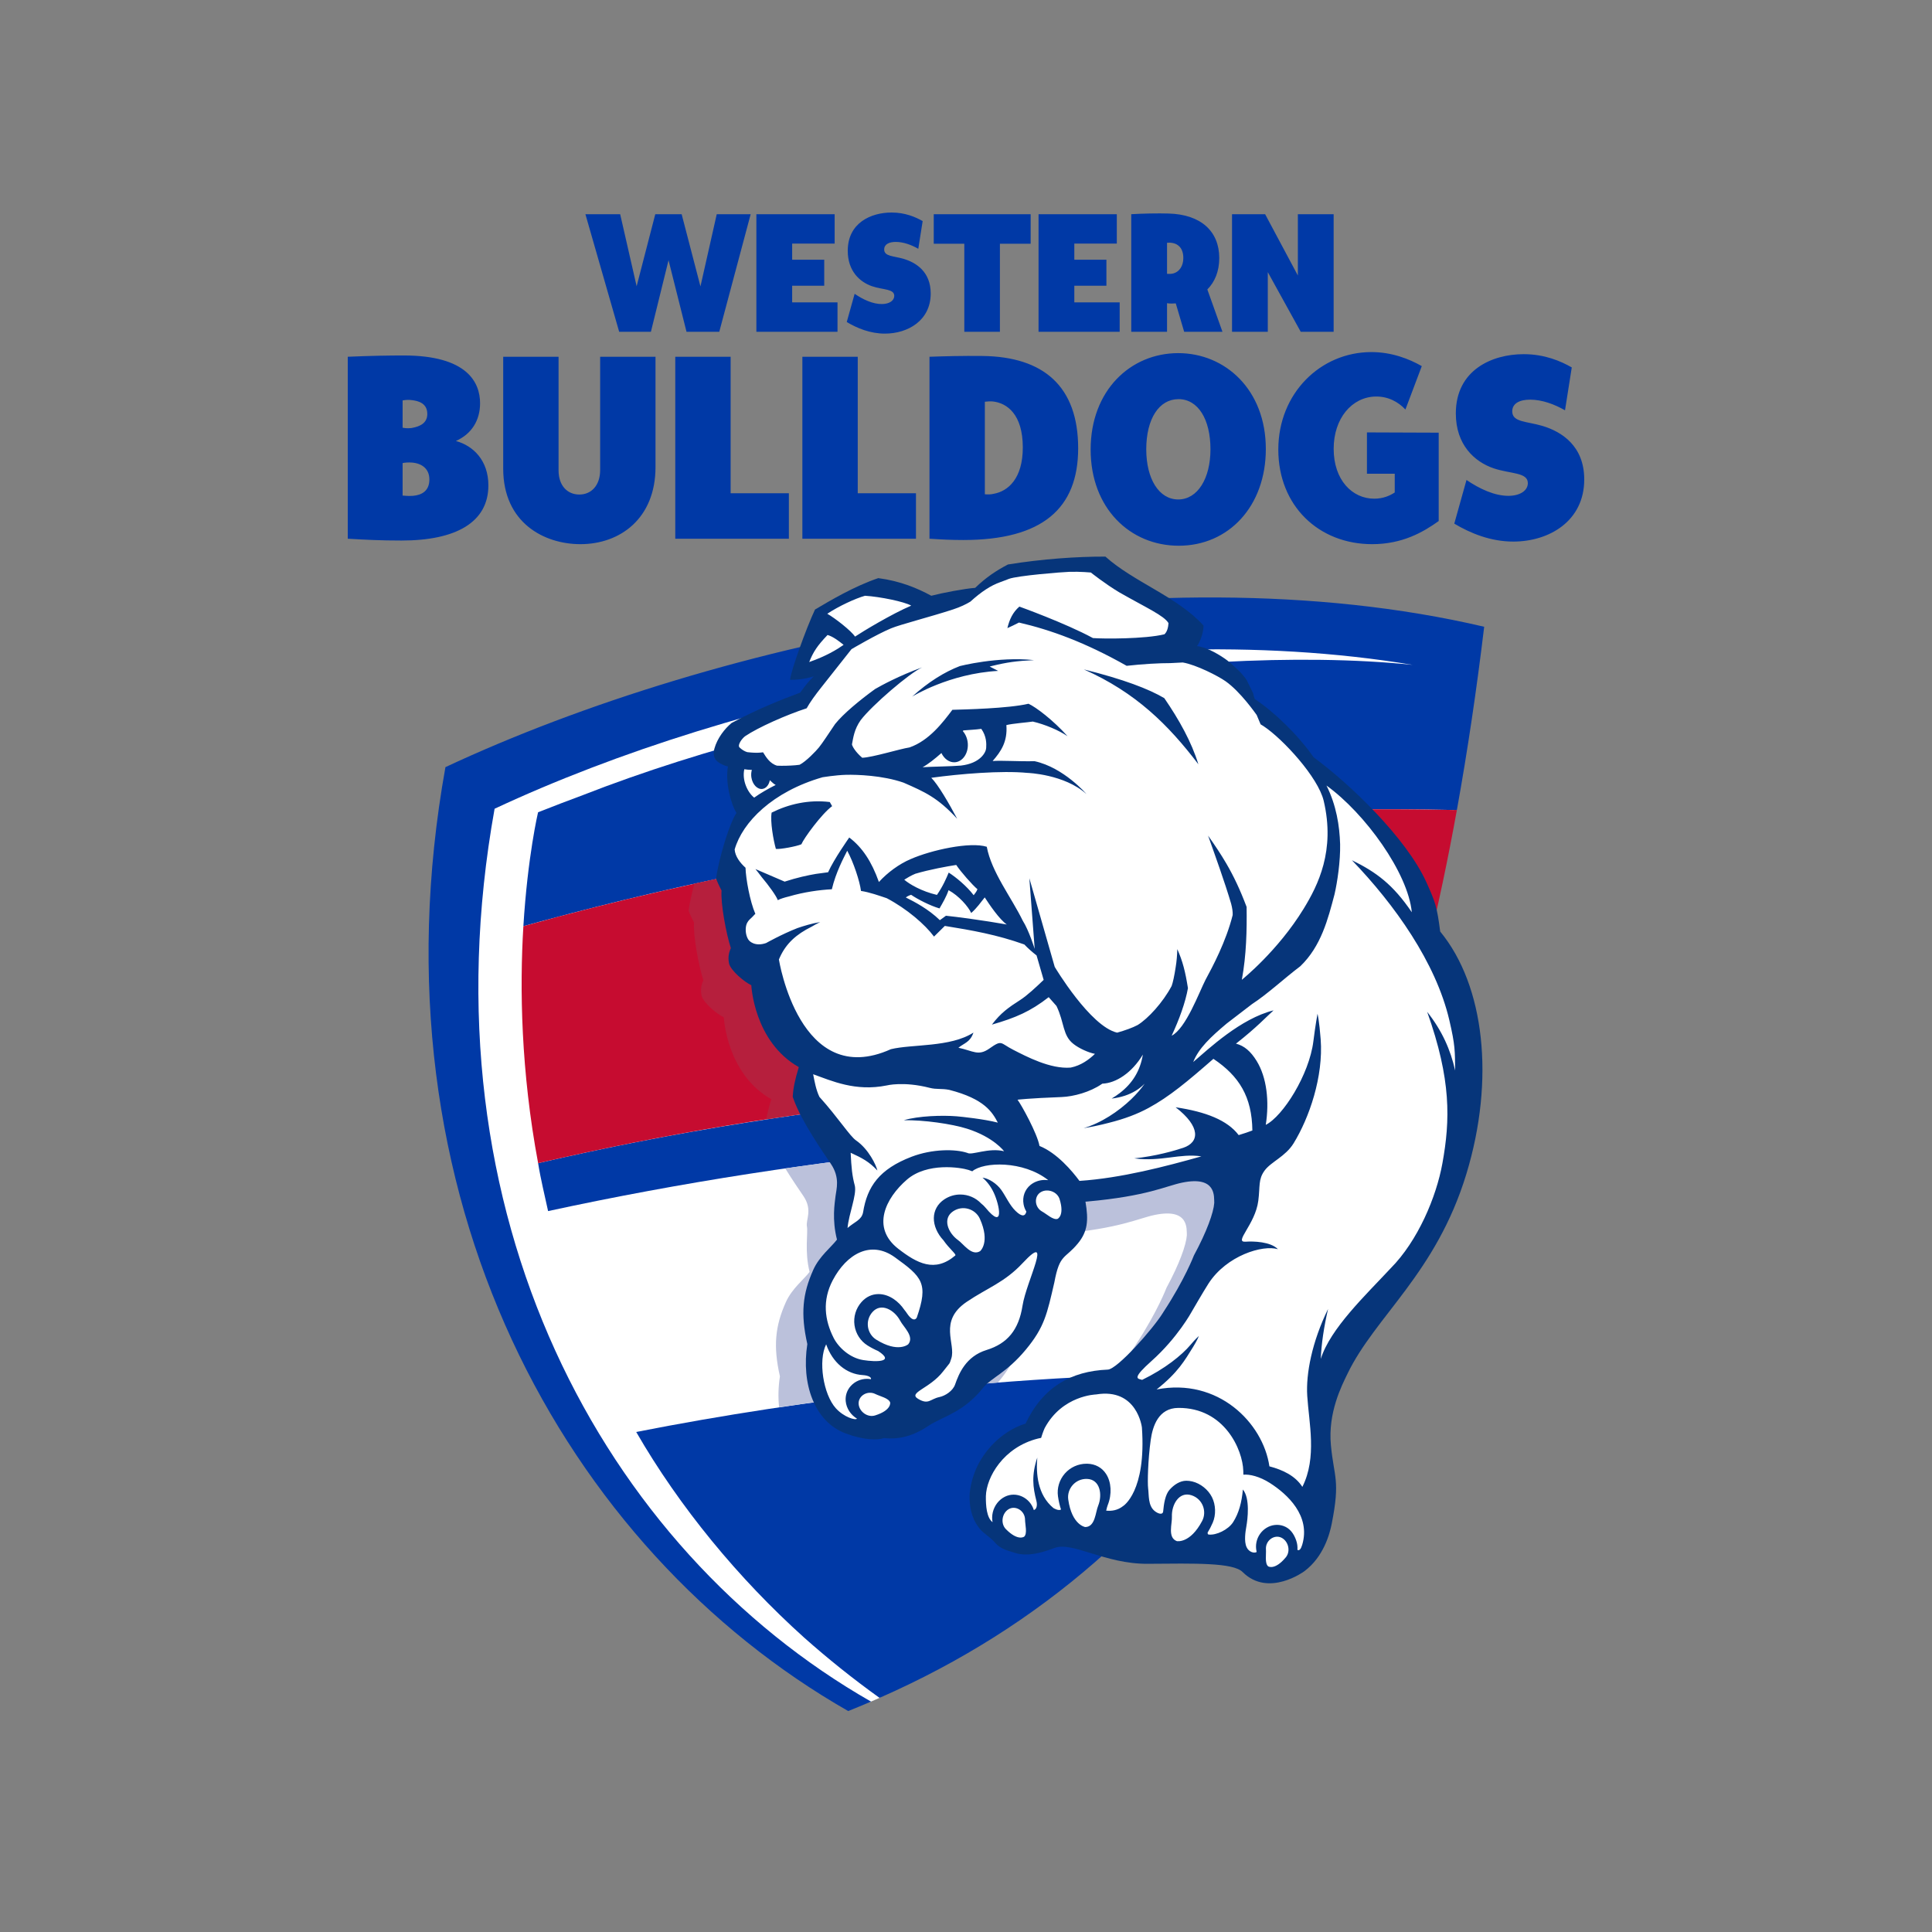 <svg width="200" height="200" viewBox="0 0 200 200" fill="none" xmlns="http://www.w3.org/2000/svg">
<rect x="0" y="0" width="200" height="200" fill="#808080" stroke="none"/>
<path fill-rule="evenodd" clip-rule="evenodd" d="M125.28 62.158C99.704 62.158 69.493 68.849 46.387 79.627C42.676 100.45 45.056 120.83 53.275 138.575C60.755 154.725 73.023 168.288 87.83 176.783L90.168 176.148L91.05 175.763L92.589 174.729L92.587 174.714C108.1 167.539 120.294 156.829 129.802 142.001L129.842 141.863H129.918C134.472 134.73 138.46 126.485 141.774 117.356L141.859 117.481L141.898 117.243L141.765 117.334C142.345 115.74 142.924 114.051 143.537 112.169L143.605 111.97C146.366 103.446 148.625 94.229 150.51 83.802C151.579 77.882 152.517 71.599 153.301 65.121C144.809 63.155 135.384 62.158 125.28 62.158Z" fill="white"/>
<path fill-rule="evenodd" clip-rule="evenodd" d="M86.698 31.302H82.005V29.581H85.324V26.886H82.005V25.217H86.403V22.174H78.3V34.344H86.698V31.302ZM83.061 36.932V55.768H94.821V51.059H88.793V36.932H83.061ZM69.904 36.932V55.768H81.663V51.059H75.635V36.932H69.904ZM91.323 31.475C90.366 31.493 89.341 31.006 88.472 30.415L87.655 33.336C88.733 33.979 90.088 34.536 91.602 34.536C93.984 34.536 96.347 33.18 96.347 30.38C96.347 28.137 94.835 27.182 93.549 26.799C92.488 26.486 91.531 26.555 91.531 25.825C91.531 25.286 92.037 25.043 92.731 25.043C93.531 25.043 94.366 25.356 95.061 25.755L95.514 22.887C94.783 22.47 93.705 22 92.296 22C90.176 22 87.759 23.061 87.759 25.964C87.759 28.069 89.011 29.198 90.281 29.633C91.409 30.015 92.574 29.894 92.574 30.624C92.574 31.111 92.087 31.459 91.323 31.475ZM65.861 148.238C70.338 155.997 76.426 163.395 83.267 169.544C85.67 171.677 88.253 173.757 91.05 175.763C107.932 168.342 120.595 156.946 130.081 142.142C117.804 142.069 105.485 142.729 93.326 144.056C84.047 145.069 74.862 146.47 65.861 148.238ZM99.825 34.344H103.511V25.234H106.692V22.174H96.661V25.234H99.825V34.344ZM67.382 34.344L69.207 26.937L71.067 34.344H74.459L77.709 22.174H74.197L72.511 29.65L70.564 22.174H67.834L65.904 29.633L64.2 22.174H60.601L64.096 34.344H67.382ZM55.706 120.412C55.971 122.077 56.391 123.754 56.738 125.371C84.028 119.469 113.405 116.527 142.056 117.439C142.673 115.745 143.261 114.016 143.832 112.265C114.38 111.081 83.661 113.907 55.706 120.412ZM60.082 56.332C64.199 56.332 67.858 53.669 67.858 48.341V36.932H62.127V48.664C62.127 50.252 61.212 51.194 59.976 51.194C58.737 51.194 57.822 50.279 57.822 48.691V36.932H52.091V48.503C52.091 54.153 56.369 56.332 60.082 56.332ZM131.242 28.172L134.65 34.344H138.058V22.174H134.354V28.52L130.965 22.174H127.539V34.344H131.242V28.172ZM125.307 46.512C125.307 49.553 123.962 51.704 121.971 51.704C119.98 51.704 118.66 49.579 118.66 46.512C118.66 43.363 119.98 41.319 121.999 41.319C124.015 41.319 125.307 43.39 125.307 46.512ZM112.903 46.538C112.903 52.62 116.992 56.494 122.025 56.494C127.191 56.494 131.038 52.404 131.038 46.485C131.038 40.323 126.815 36.556 121.971 36.556C117.019 36.556 112.903 40.43 112.903 46.538ZM42.754 51.328C42.324 51.355 41.92 51.328 41.678 51.301V47.937C41.92 47.884 42.269 47.857 42.646 47.884C43.669 47.964 44.449 48.529 44.449 49.633C44.449 50.817 43.669 51.247 42.754 51.328ZM41.678 41.453C41.947 41.398 42.324 41.372 42.673 41.426C43.319 41.506 44.234 41.749 44.234 42.852C44.234 43.766 43.534 44.144 42.62 44.306C42.378 44.332 42.082 44.358 41.678 44.278V41.453ZM50.557 50.252C50.557 47.642 48.97 46.135 47.194 45.651C48.835 44.924 49.697 43.498 49.697 41.749C49.697 39.596 48.378 36.798 41.786 36.798C40.306 36.798 38.476 36.825 36 36.932V55.768C37.857 55.876 39.364 55.956 41.57 55.956C47.194 55.956 50.557 54.072 50.557 50.252ZM101.952 41.587C102.22 41.56 102.488 41.533 102.786 41.56C104.239 41.722 105.88 42.879 105.88 46.323C105.88 49.553 104.346 50.843 102.893 51.113C102.569 51.194 102.247 51.194 101.952 51.166V41.587ZM96.22 36.932V55.768C97.458 55.849 98.479 55.902 99.718 55.902C107.898 55.902 111.611 52.646 111.611 46.404C111.611 40 108.032 36.932 101.736 36.851C99.61 36.825 97.753 36.878 96.22 36.932ZM132.33 46.538C132.33 52.351 136.501 56.332 142.044 56.332C145.165 56.332 147.318 55.095 148.933 53.938V44.79L141.505 44.762V49.041H144.384V50.979C143.9 51.301 143.201 51.624 142.258 51.624C139.998 51.624 138.061 49.713 138.061 46.457C138.061 43.309 139.946 41.103 142.394 41.049C143.712 41.023 144.762 41.615 145.488 42.394L147.183 37.901C145.864 37.147 144.062 36.447 141.963 36.447C136.715 36.447 132.33 40.699 132.33 46.538ZM46.111 79.414C38.109 123.938 58.568 160.429 87.806 177.127C88.603 176.809 89.388 176.481 90.168 176.148C62.515 160.354 43.632 125.834 51.2 83.722C76.127 72.061 114.385 63.524 146.233 68.826C122.547 66.391 85.168 72.581 60.336 82.311C58.844 82.863 57.29 83.457 55.7 84.088C55.7 84.088 54.625 88.607 54.18 95.879C54.762 95.717 55.343 95.558 55.924 95.398V95.399C86.233 87.151 118.178 83.131 150.815 83.857C151.917 77.754 152.856 71.428 153.642 64.882C118.766 56.703 74.264 66.244 46.111 79.414ZM115.908 31.302H111.213V29.581H114.535V26.886H111.213V25.217H115.612V22.174H107.51V34.344H115.908V31.302ZM120.811 25.13C120.984 25.112 121.21 25.112 121.437 25.165C121.923 25.269 122.497 25.652 122.497 26.712C122.497 27.547 122.078 28.12 121.505 28.294C121.263 28.363 121.036 28.363 120.811 28.346V25.13ZM120.811 31.389C121.158 31.441 121.471 31.424 121.715 31.406L122.584 34.344H126.548L124.983 29.963C125.748 29.198 126.217 28.102 126.217 26.712C126.217 23.947 124.322 22.192 120.967 22.105C119.941 22.07 118.203 22.105 117.107 22.174V34.344H120.811V31.389ZM159.668 44.089C158.027 43.605 156.547 43.713 156.547 42.583C156.547 41.749 157.327 41.372 158.403 41.372C159.641 41.372 160.933 41.856 162.009 42.475L162.709 38.036C161.579 37.389 159.91 36.663 157.731 36.663C154.448 36.663 150.707 38.305 150.707 42.798C150.707 46.054 152.645 47.803 154.609 48.476C156.359 49.068 158.161 48.879 158.161 50.01C158.161 50.763 157.409 51.301 156.224 51.328C154.744 51.355 153.157 50.602 151.811 49.687L150.547 54.207C152.216 55.203 154.314 56.064 156.655 56.064C160.341 56.064 164 53.965 164 49.633C164 46.162 161.66 44.682 159.668 44.089Z" fill="#0039A6"/>
<path fill-rule="evenodd" clip-rule="evenodd" d="M83.495 89.154C83.495 89.154 83.493 89.154 83.491 89.155C73.575 90.96 63.795 93.205 54.18 95.878C53.787 102.313 53.927 110.884 55.706 120.412C68.711 117.39 81.999 115.194 95.494 113.793C95.494 113.793 95.496 113.793 95.498 113.792C111.451 112.139 127.642 111.614 143.836 112.266C146.698 103.461 148.987 93.971 150.815 83.857C127.925 83.348 105.377 85.176 83.495 89.154Z" fill="#C60C30"/>
<path fill-rule="evenodd" clip-rule="evenodd" d="M117.616 139.141C117.591 139.179 117.566 139.22 117.541 139.262C117.072 140.016 116.067 141.275 115.015 142.433C120.024 142.229 125.051 142.135 130.094 142.163C134.838 134.759 138.786 126.5 142.066 117.462C121.521 116.807 101.229 118.063 81.294 120.951C81.306 120.971 81.297 120.968 81.31 120.988C82.037 122.165 82.732 123.168 83.184 123.838C84.144 125.272 83.4 126.269 83.532 126.967C83.661 127.613 83.274 129.568 83.809 131.666C83.231 132.436 81.983 133.386 81.352 134.798C80.243 137.28 80.029 139.345 80.737 142.48C80.569 143.572 80.541 144.654 80.653 145.679C88.143 144.562 95.697 143.711 103.301 143.124C103.313 143.108 103.326 143.095 103.34 143.079C105.296 140.728 105.555 139.344 106.309 136.096C106.865 133.104 107.4 133.709 108.757 132.05C109.747 130.838 109.867 129.699 109.532 127.738C109.588 127.732 109.643 127.731 109.699 127.726C115.988 127.161 117.828 126.119 119.544 125.768C123.149 125.027 122.822 127.285 122.863 127.869C122.794 128.871 122.089 130.848 120.755 133.311C120.755 133.311 119.828 135.767 117.616 139.141Z" fill="#BBC1DB"/>
<path fill-rule="evenodd" clip-rule="evenodd" d="M146.477 101.734C146.144 99.111 145.715 96.663 144.843 94.713C143.217 91.077 139.22 86.821 135.809 83.86C114.028 84.345 92.624 86.938 71.886 91.481C71.615 92.469 71.395 93.461 71.278 94.256C71.381 94.551 71.597 95.031 71.85 95.508C71.74 96.835 72.332 100.001 72.812 101.472C72.54 102.064 72.516 102.578 72.643 103.13C72.884 103.85 74.166 104.946 74.931 105.313C74.931 105.313 75.185 111.139 79.844 113.79C79.588 114.633 79.426 115.285 79.329 115.866C100.446 112.612 122.142 111.392 143.84 112.265C144.898 109.004 145.879 105.649 146.789 102.203C146.689 102.05 146.585 101.894 146.477 101.734Z" fill="#B61F3D"/>
<path fill-rule="evenodd" clip-rule="evenodd" d="M96.406 61.672C94.971 60.896 93.219 60.15 90.92 59.847C88.444 60.686 85.972 62.147 84.369 63.099C83.468 65.009 81.837 69.53 81.791 70.376C82.311 70.377 83.184 70.343 84.239 70.016C83.778 70.455 83.353 70.97 82.835 71.702C80.967 72.394 78.361 73.419 75.733 74.843C75.023 75.429 74.253 76.419 73.958 77.485C73.812 77.99 73.876 78.524 74.27 78.831C74.521 79.041 74.916 79.234 75.288 79.328C75.309 79.333 75.335 79.341 75.356 79.347C75.074 80.93 75.615 83.122 76.237 84.152C76.033 84.457 75.809 84.948 75.579 85.539C74.972 87.1 74.351 89.389 74.124 90.934C74.228 91.23 74.442 91.711 74.696 92.187C74.586 93.513 75.177 96.68 75.658 98.151C75.385 98.742 75.36 99.256 75.488 99.808C75.729 100.529 77.012 101.624 77.776 101.991C77.776 101.991 78.031 107.817 82.691 110.468C82.277 111.821 82.11 112.683 82.063 113.548C82.086 113.621 82.117 113.702 82.146 113.777C82.563 114.949 83.331 116.327 84.106 117.58C84.834 118.755 85.568 119.823 86.02 120.494C86.981 121.928 86.578 123.102 86.496 123.809C86.412 124.543 86.109 126.224 86.644 128.323C86.067 129.091 84.819 130.043 84.189 131.453C83.079 133.936 82.867 136.002 83.574 139.136C82.94 143.223 84.282 147.187 87.57 148.398C89.371 149.062 90.798 149.121 91.519 148.866C93.445 149.099 95.05 148.332 96.116 147.595C97.718 146.572 99.703 146.237 101.788 143.647C102.6 142.639 104.22 142.091 106.175 139.735C108.134 137.384 108.393 136.001 109.146 132.752C109.701 129.759 110.236 130.366 111.594 128.706C112.584 127.494 112.703 126.355 112.367 124.395C112.424 124.389 112.479 124.388 112.537 124.383C118.825 123.819 120.665 122.776 122.38 122.425C125.986 121.684 125.659 123.942 125.699 124.525C125.629 125.528 124.924 127.504 123.591 129.967C123.591 129.967 122.664 132.424 120.452 135.796C120.426 135.836 120.403 135.877 120.377 135.918C119.337 137.591 115.664 141.74 114.68 141.781C110.861 141.938 107.971 143.586 106.162 147.374C103.833 148.064 100.873 150.546 100.4 154.442C100.397 154.471 100.103 156.662 101.411 158.24C101.784 158.728 102.565 159.156 103.025 159.713C103.622 160.436 104.61 160.58 105.204 160.795C106.346 161.099 107.609 160.831 109.118 160.261C110.982 159.503 114.336 161.919 118.825 161.884C123.719 161.844 127.648 161.753 128.632 162.733C131.31 165.405 135.02 162.658 135.02 162.658C137.037 161.15 137.652 158.773 137.859 157.742C138.763 153.185 138.091 152.966 137.774 149.6C137.454 146.232 138.9 143.437 139.479 142.234C142.358 136.244 148.654 131.84 151.795 121.539C154.774 111.766 153.693 102.025 149.088 96.431C148.755 93.807 148.559 93.341 147.687 91.391C145.606 86.734 139.631 81.058 135.982 78.39C134.333 76.014 131.792 73.608 129.889 72.366C129.82 72.158 129.756 71.959 129.724 71.767L129.063 70.42C128.631 69.75 128.008 69.173 127.064 68.38C126.398 67.874 124.989 67 123.918 66.885C124.304 66.335 124.593 65.38 124.586 64.754C121.874 61.764 117.365 60.252 114.433 57.621C111.564 57.608 107.88 57.859 104.343 58.435C103.122 59.072 102.068 59.775 100.951 60.854C99.834 60.939 97.636 61.356 96.406 61.672Z" fill="#06357A"/>
<path fill-rule="evenodd" clip-rule="evenodd" d="M130.085 73.998L130.091 74.013C130.101 74.026 130.1 74.023 130.085 73.998Z" fill="white"/>
<path fill-rule="evenodd" clip-rule="evenodd" d="M97.924 94.797C98.895 94.891 101.891 95.289 104.221 95.703C103.452 95.169 102.42 93.637 101.939 92.899C101.491 93.453 101.142 93.981 100.539 94.513C100.237 93.85 99.258 92.723 98.194 92.151C97.981 92.795 97.586 93.472 97.257 94.04C96.295 93.762 94.996 93.096 94.321 92.631C94.099 92.688 93.852 92.832 93.772 92.907C94.664 93.352 96.098 94.093 97.293 95.256L97.924 94.797ZM98.21 90.33C98.941 90.794 100.068 91.716 100.794 92.672C100.903 92.51 101.091 92.325 101.184 92.051C100.671 91.626 99.452 90.243 98.989 89.539C98.047 89.685 96.234 90.012 94.756 90.45C94.35 90.61 93.834 90.921 93.608 91.067C94.143 91.529 95.397 92.269 96.991 92.641C97.615 91.744 97.981 90.88 98.21 90.33ZM132.684 159.197C131.917 158.794 130.974 159.483 131.051 160.403C131.087 160.926 130.913 161.844 131.279 162.146C131.279 162.146 131.955 162.599 133.103 161.218C133.63 160.587 133.374 159.562 132.684 159.197ZM131.46 153.52C130.384 152.835 129.36 152.6 128.713 152.659C128.712 152.528 128.709 152.395 128.705 152.261C128.647 150.096 126.763 145.706 121.97 145.747C119.919 145.764 119.321 147.638 119.121 149.071C118.835 151.12 118.778 153.485 118.855 154.082C118.948 154.775 118.831 155.843 119.517 156.409C119.844 156.68 120.356 156.874 120.409 156.468C120.481 155.69 120.62 154.725 121.074 154.216C121.529 153.703 122.147 153.286 122.811 153.286C123.011 153.286 123.216 153.311 123.422 153.36C124.282 153.567 125.07 154.204 125.464 154.99C125.86 155.779 125.889 156.821 125.547 157.616C125.377 158.012 125.196 158.355 125.01 158.655C125.013 158.766 125.039 158.836 125.096 158.851C125.889 158.965 127.155 158.354 127.655 157.568C128.25 156.634 128.548 155.505 128.662 154.193C129.429 155.105 129.151 157.29 129.022 158.02C128.929 158.548 128.764 159.558 129.049 160.166C129.285 160.674 129.83 160.819 130.086 160.664C130.083 160.641 130.08 160.617 130.077 160.598C129.936 159.98 130.066 159.316 130.438 158.789C130.801 158.274 131.352 157.938 131.952 157.867C132.265 157.83 132.575 157.864 132.875 157.972C133.534 158.208 133.936 158.762 134.178 159.455C134.293 159.78 134.334 160.115 134.309 160.441C134.512 160.561 134.678 160.341 134.805 159.914C135.7 156.908 133.274 154.679 131.46 153.52ZM123.347 154.79C122.04 154.361 121.272 155.785 121.315 156.994C121.358 157.713 120.836 159.17 121.825 159.537C121.825 159.537 123.193 159.821 124.445 157.451C124.96 156.478 124.512 155.17 123.347 154.79ZM150.636 110.817C150.614 108.832 150.652 108.237 150.03 105.589C148.637 99.643 144.376 93.645 139.948 89.049C142.469 90.281 144.208 91.571 146.149 94.435C145.761 90.355 141.302 84.191 137.318 81.319C138.347 83.378 138.67 85.501 138.729 87.387C138.764 89.135 138.446 91.291 138.152 92.57C137.479 95.119 136.772 97.95 134.606 100.026C132.968 101.259 131.193 102.92 129.61 103.943L126.986 105.956C125.326 107.351 124.092 108.51 123.521 109.94C125.144 108.556 128.421 105.449 131.838 104.592C131.111 105.243 130.113 106.34 127.948 108.038C128.803 108.257 129.467 108.826 130.085 109.825C131.145 111.544 131.41 114.031 131.032 116.444C132.817 115.545 135.53 111.247 135.96 107.794C136.175 106.066 136.389 104.945 136.389 104.945C136.389 104.945 136.57 105.652 136.716 107.584C137.007 111.448 135.539 115.71 133.911 118.358C133.072 119.723 131.564 120.276 130.908 121.179C130.238 122.103 130.455 122.769 130.259 124.302C129.943 126.765 127.685 128.628 128.938 128.54C129.778 128.48 131.535 128.534 132.289 129.317C130.732 128.839 126.974 129.964 125.097 132.883C124.567 133.708 123.359 135.798 123.359 135.798C123.359 135.798 121.919 138.47 119.191 140.903C117.317 142.575 117.682 142.695 118.059 142.796C118.122 142.812 118.178 142.826 118.233 142.844C120.584 141.705 122.338 140.293 123.251 139.208C123.78 138.579 124.11 138.3 124.11 138.3C124.11 138.3 123.946 138.735 123.507 139.44C122.652 140.808 121.972 142.06 119.732 143.837C126.087 142.594 130.748 147.278 131.408 151.795C132.783 152.155 134.089 152.771 134.819 153.921C136.354 150.889 135.498 147.283 135.325 144.495C135.18 142.207 135.817 138.908 137.481 135.503C137.055 137.341 136.787 139.134 136.727 140.676C137.709 137.533 141.359 134.086 143.953 131.301C146.771 128.465 148.688 123.927 149.32 120.413C150.122 115.964 150.25 111.782 147.739 104.744C149.286 106.699 150.165 108.694 150.636 110.817ZM105.853 135.154C106.248 132.625 109.092 127.303 105.855 130.764C103.989 132.76 102.222 133.315 100.082 134.761C97.087 136.783 98.987 139.112 98.475 140.638C98.254 141.295 98.416 140.952 97.626 141.974C96.247 143.756 93.97 144.154 95.033 144.803C96.124 145.462 96.29 144.822 97.243 144.624C97.856 144.496 98.636 143.99 98.869 143.327C99.263 142.207 99.976 140.415 102.125 139.752C104.278 139.089 105.461 137.682 105.853 135.154ZM104.384 156.248C103.724 156.67 103.555 157.714 104.132 158.298C105.393 159.577 106.027 159.07 106.027 159.07C106.367 158.738 106.119 157.84 106.112 157.316C106.108 156.392 105.112 155.784 104.384 156.248ZM112.521 153.097C111.3 153.061 110.431 154.139 110.584 155.228C110.958 157.881 112.344 158.079 112.344 158.079C113.394 158.07 113.4 156.523 113.686 155.862C114.136 154.739 113.897 153.139 112.521 153.097ZM113.463 144.353C113.463 144.353 109.968 144.432 108.145 147.837C108.145 147.837 107.964 148.225 107.777 148.85C107.669 148.871 107.561 148.891 107.46 148.916C103.85 149.82 102.108 152.945 102.058 154.876C102.043 155.879 102.139 157.104 102.741 157.568C102.744 157.567 102.745 157.565 102.747 157.563C102.686 157.237 102.692 156.895 102.773 156.554C102.942 155.838 103.418 155.232 104.048 154.929C104.326 154.795 104.624 154.726 104.93 154.726C105.536 154.726 106.124 154.999 106.545 155.471C106.765 155.719 106.926 156.008 107.021 156.319C107.288 156.248 107.416 155.872 107.286 155.367C106.922 153.95 106.768 152.725 107.379 150.891C107.245 152.526 107.386 154.74 109.052 156.114C109.052 156.114 109.594 156.443 109.835 156.26C109.703 155.869 109.595 155.418 109.521 154.895C109.403 154.054 109.661 153.198 110.227 152.546C110.795 151.895 111.614 151.523 112.479 151.523C112.509 151.523 112.541 151.523 112.572 151.524C113.387 151.549 114.072 151.922 114.497 152.576C115.052 153.421 115.12 154.686 114.675 155.799C114.62 155.927 114.568 156.146 114.517 156.358C114.514 156.365 114.512 156.374 114.509 156.38C115.064 156.44 115.692 156.359 116.268 155.903C116.268 155.903 118.679 154.42 118.21 147.769C118.21 147.769 117.725 143.644 113.463 144.353ZM106.681 122.66C107.09 122.329 107.618 122.147 108.168 122.147C108.286 122.147 108.4 122.155 108.512 122.169C105.925 120.123 101.807 120.257 100.648 121.253C100.523 121.201 100.396 121.153 100.266 121.113C99.45 120.853 95.985 120.3 93.881 122.118C91.666 124.035 90.162 127.087 92.998 129.281C94.925 130.772 96.769 131.776 98.89 129.969C99.033 129.847 98.258 129.261 97.666 128.396C97.03 127.72 96.656 126.872 96.67 126.083C96.684 125.303 97.065 124.622 97.741 124.167C98.24 123.832 98.814 123.656 99.406 123.656C100.238 123.656 101.014 124 101.564 124.578C101.731 124.706 101.889 124.859 102.04 125.042C104.008 127.428 103.473 124.742 102.873 123.464C102.565 122.81 102.165 122.297 101.707 121.907C102.369 121.99 103.195 122.537 103.653 123.182C104.134 123.86 104.501 124.74 105.129 125.354C105.832 126.044 106.149 125.867 106.247 125.424C106.109 125.192 106.007 124.936 105.959 124.663C105.819 123.889 106.089 123.14 106.681 122.66ZM98.663 125.395C97.52 126.162 98.168 127.643 99.15 128.354C99.742 128.762 100.571 130.068 101.465 129.517C101.465 129.517 102.533 128.612 101.437 126.167C100.986 125.162 99.677 124.712 98.663 125.395ZM107.888 125.422C108.349 125.676 109.022 126.32 109.476 126.177C109.476 126.177 110.223 125.858 109.691 124.142C109.449 123.357 108.449 123.013 107.767 123.396C107.011 123.819 107.077 124.983 107.888 125.422ZM89.756 142.736C89.892 142.736 90.026 142.751 90.159 142.775C90.234 142.608 89.943 142.385 89.304 142.348C87.646 142.251 86.19 141.072 85.523 139.163C84.681 140.848 85.223 144.335 86.522 145.778C87.352 146.702 88.564 147.057 88.716 146.86C88.079 146.474 87.618 145.806 87.547 145.048C87.493 144.467 87.681 143.906 88.079 143.469C88.504 143.003 89.116 142.736 89.756 142.736ZM128.227 117.505C128.773 117.34 129.254 117.179 129.645 117.028C129.602 113.542 128.281 111.396 125.612 109.61C122.918 111.96 121.055 113.525 118.89 114.7C117.755 115.314 116.459 115.817 114.769 116.24C113.845 116.479 112.999 116.66 112.177 116.785C113.965 116.266 115.78 115.065 117.127 113.767C117.671 113.239 118.141 112.696 118.495 112.178C117.944 112.745 117.252 113.158 116.457 113.424C116.026 113.565 115.564 113.669 115.076 113.723C115.377 113.544 115.66 113.354 115.923 113.15C117.212 112.158 118.028 110.879 118.309 109.17C117.172 111.07 115.502 112.135 114.12 112.178C114.097 112.191 114.077 112.204 114.055 112.218C112.858 113.049 111.142 113.518 109.9 113.565C106.455 113.696 105.334 113.842 105.334 113.842C105.731 114.361 107.38 117.344 107.609 118.628C109.415 119.354 110.993 121.227 111.745 122.246C116.08 121.957 120.669 120.747 124.367 119.707C122.131 119.368 120.207 120.287 117.417 119.913C119.633 119.692 121.599 119.117 122.494 118.818C124.181 118.244 124.308 116.638 121.701 114.625C124.837 115.086 127.071 115.973 128.227 117.505ZM79.879 84.122C81.617 83.254 83.688 82.756 85.9 83.026L86.141 83.453C85.064 84.241 83.213 86.775 82.958 87.4C82.442 87.624 80.732 87.94 80.318 87.879C80.059 86.963 79.717 85.034 79.879 84.122ZM112.202 69.298C116.295 70.313 118.923 71.323 120.528 72.272C122.07 74.517 123.35 76.817 124.055 79.117C120.956 75.04 117.564 71.673 112.202 69.298ZM102.671 68.943C102.599 68.961 102.523 68.982 102.451 69.001L103.33 69.45C98.251 69.729 94.428 72.112 94.428 72.112C96.114 70.586 97.776 69.564 99.366 68.95C99.366 68.95 103.261 67.942 107.042 68.334C105.2 68.426 104.269 68.555 102.671 68.943ZM84.909 95.453C84.909 95.453 84.535 95.625 84.01 95.936C82.415 96.728 81.392 97.668 80.747 99.064C80.708 99.149 80.668 99.235 80.632 99.323C80.632 99.323 82.766 112.878 92.224 108.612C94.428 108.075 98.376 108.434 100.771 106.894C100.428 107.894 99.85 107.957 99.214 108.461C100.758 108.786 101.264 109.36 102.423 108.542C103.768 107.597 103.512 107.972 104.886 108.673C106.26 109.374 108.733 110.687 110.835 110.517C111.906 110.302 112.731 109.689 113.348 109.095C112.639 108.961 111.67 108.499 111.146 108.086C109.975 107.191 110.212 105.89 109.366 104.138L108.561 103.226C106.676 104.7 105.122 105.367 102.68 106.069C103.606 104.847 104.42 104.281 105.619 103.513C106.302 103.075 107.238 102.21 108.039 101.436L107.305 98.906C106.853 98.555 106.416 98.17 106.04 97.773C103.208 96.758 100.609 96.304 97.808 95.851L96.689 96.955C95.755 95.695 93.873 94.076 91.797 92.982C91.004 92.718 90.023 92.364 89.13 92.23C89.002 91.228 88.366 89.281 87.705 88.066C87.35 88.775 86.525 90.301 86.113 92.056C84.808 92.122 83.194 92.353 81.683 92.797C81.183 92.918 80.768 93.049 80.517 93.184C80.38 92.772 79.585 91.664 78.841 90.785C78.622 90.492 78.406 90.21 78.205 89.966L81.226 91.266C82.512 90.846 83.654 90.602 84.468 90.465C84.89 90.402 85.317 90.344 85.726 90.296C86.33 88.935 87.914 86.698 87.914 86.698C89.261 87.72 90.228 89.178 90.984 91.305C91.855 90.343 93.091 89.428 94.282 88.929C96.411 87.997 100.416 87.113 102.151 87.657C102.631 90.266 104.709 92.913 105.871 95.301C106.521 96.328 107.111 98.234 107.111 98.234L106.558 90.918L109.184 100.091C109.184 100.091 112.85 106.254 115.646 106.9C116.477 106.665 117.246 106.389 117.764 106.113C118.844 105.449 120.381 103.781 121.288 102.066C121.409 101.756 121.578 100.976 121.704 100.127C121.801 99.582 121.869 98.745 121.873 98.254C122.424 99.475 122.704 100.582 122.976 102.293C122.719 103.761 122.07 105.547 121.288 107.217C122.764 106.478 124.149 102.681 124.795 101.428C125.516 100.1 126.922 97.463 127.607 94.723C127.623 94.403 127.566 94.005 127.449 93.56C126.808 91.376 125.763 88.481 125.06 86.504C125.794 87.541 126.403 88.457 126.955 89.403C127.715 90.71 128.362 92.068 129.048 93.883C129.082 96.251 129.03 98.859 128.554 101.429C128.624 101.363 132.274 98.445 134.946 94.085C136.451 91.627 138.243 88.052 137.028 82.898C136.454 80.472 132.827 76.514 130.809 75.175C130.701 75.105 130.595 75.039 130.498 74.983L130.09 74.013C129.983 73.873 128.43 71.622 126.872 70.523C126.101 69.978 123.823 68.813 122.44 68.58L121.144 68.646C120.049 68.642 118.299 68.737 116.63 68.925C112.346 66.501 108.774 65.207 105.484 64.446C105.021 64.691 104.65 64.856 104.284 65.022C104.499 64.138 104.831 63.391 105.526 62.795C105.526 62.795 110.265 64.494 113.14 66.052C114.215 66.139 118.535 66.154 120.539 65.662C120.826 65.416 120.94 64.917 120.962 64.502C120.479 63.709 118.664 62.916 115.868 61.319C114.375 60.427 112.924 59.266 112.924 59.266C112.924 59.266 111.823 59.163 110.743 59.193C109.927 59.217 105.319 59.593 104.445 59.924C104.264 59.991 103.647 60.237 103.567 60.257C102.578 60.602 101.593 61.245 100.451 62.283C100.006 62.552 99.427 62.835 98.678 63.082C96.469 63.81 93.198 64.647 92.239 65.046C90.752 65.664 88.146 67.202 88.146 67.202L85.047 71.123C84.402 71.933 83.835 72.717 83.505 73.321C81.389 74.01 78.507 75.288 77.145 76.204C76.81 76.444 76.331 77.109 76.546 77.367C76.782 77.599 77.084 77.784 77.354 77.862C77.9 77.926 78.346 77.942 78.69 77.911C78.799 77.905 78.9 77.893 78.993 77.879C79.288 78.355 79.688 79.044 80.442 79.263C80.442 79.263 81.119 79.295 81.894 79.248C82.18 79.235 82.48 79.21 82.774 79.169C83.45 78.823 84.482 77.739 84.773 77.377C85.181 76.871 85.707 76.042 86.446 74.956C87.289 73.897 88.98 72.496 90.586 71.33C91.239 70.954 93.059 69.954 95.463 69.087C94.166 69.666 90.289 72.993 89.1 74.545C88.418 75.516 88.332 76.366 88.195 77.056C88.227 77.264 88.562 77.852 89.257 78.443C90.347 78.403 93.1 77.537 94.154 77.373C96.185 76.67 97.615 74.772 98.59 73.479C99.864 73.442 104.358 73.346 106.47 72.851C107.222 73.189 109.012 74.537 110.513 76.213C109.591 75.583 108.172 74.993 106.917 74.696C106.415 74.778 104.819 74.896 104.18 75.061C104.311 76.778 103.628 77.783 102.757 78.782C103.666 78.703 105.246 78.833 107.107 78.799C110.132 79.463 112.471 82.201 112.471 82.201C110.181 80.138 106.362 80.01 106.362 80.01C103.657 79.749 99.375 80.11 96.405 80.517C97.091 81.192 98.217 83.121 99.086 84.758C97.069 82.571 95.751 81.988 93.534 81.019C91.349 80.26 88.713 80.184 87.587 80.208C86.494 80.238 85.158 80.458 85.158 80.458C79.976 81.948 76.856 85.113 76.051 87.938C76.104 88.652 76.613 89.324 77.176 89.827C77.209 90.957 77.628 93.305 78.194 94.603C78.194 94.603 78.057 94.718 77.889 94.913C77.684 95.101 77.474 95.292 77.375 95.481C77.165 95.806 77.151 96.408 77.277 96.835C77.312 96.959 77.411 97.228 77.543 97.362C77.543 97.362 78.105 98.04 79.306 97.624C79.306 97.624 80.904 96.722 82.547 96.076C83.174 95.862 84.047 95.589 84.909 95.453ZM77.051 79.63C76.794 80.781 77.4 82.049 78.073 82.571C78.672 82.132 79.585 81.612 80.299 81.259C80.145 81.184 79.923 80.995 79.692 80.767C79.603 81.24 79.322 81.604 78.943 81.666C78.414 81.755 77.893 81.217 77.781 80.466C77.743 80.193 77.763 79.931 77.833 79.7C77.557 79.691 77.269 79.674 77.051 79.63ZM98.842 78.911C98.264 78.943 97.739 78.551 97.455 77.954C96.779 78.554 96.071 79.117 95.504 79.423C96.429 79.358 98.478 79.341 99.479 79.252C101.501 79.013 102.067 77.874 102.089 77.433C102.114 76.99 102.14 76.241 101.584 75.451C100.834 75.55 100.556 75.54 99.727 75.612C99.715 75.632 99.694 75.659 99.674 75.688C99.956 76.007 100.15 76.457 100.187 76.964C100.257 77.988 99.654 78.86 98.842 78.911ZM94.904 136.396C96.147 132.834 95.442 132.179 92.638 130.154C90.149 128.357 87.649 129.795 86.207 132.528C85.108 134.614 85.362 136.653 86.297 138.498C86.799 139.488 87.966 140.572 89.361 140.794C90.698 141.005 92.69 141.016 90.902 139.856C90.547 139.705 90.183 139.517 89.812 139.285C89.076 138.825 88.583 138.062 88.458 137.189C88.334 136.32 88.599 135.441 89.187 134.781C89.665 134.246 90.272 133.963 90.946 133.963C92.06 133.963 93.039 134.732 93.609 135.581C93.719 135.711 93.823 135.852 93.922 136.004C94.628 137.023 94.904 136.396 94.904 136.396ZM85.668 65.733C84.578 66.871 84.184 67.5 83.769 68.534C85.511 67.928 86.633 67.246 87.329 66.757C86.832 66.352 86.231 65.893 85.668 65.733ZM90.597 146.523C92.311 145.985 92.149 145.189 92.149 145.189C92.009 144.736 91.095 144.546 90.627 144.312C89.804 143.895 88.808 144.503 88.888 145.364C88.962 146.143 89.815 146.771 90.597 146.523ZM94.019 139.16C94.687 138.348 93.507 137.35 93.18 136.708C92.611 135.641 91.233 134.796 90.317 135.822C89.504 136.736 89.771 138.094 90.705 138.677C92.977 140.095 94.019 139.16 94.019 139.16ZM99.043 115.56C99.494 115.597 101.88 115.844 103.295 116.214C102.73 115.148 101.939 113.762 98.264 112.822C97.44 112.662 96.965 112.799 96.241 112.613C93.537 111.917 91.787 112.366 91.787 112.366C88.553 113.018 86.088 111.89 84.177 111.204C84.319 111.931 84.475 112.827 84.826 113.548C86.796 115.735 87.981 117.63 88.636 118.069C89.922 118.964 90.701 120.614 90.827 121.171C89.959 120.246 89.236 119.872 88.06 119.333C88.134 120.87 88.213 121.719 88.496 122.764C88.69 123.737 87.879 125.608 87.736 127.121C88.529 126.438 89.185 126.299 89.346 125.502C89.769 122.825 91.033 121.022 94.369 119.745C96.51 118.927 98.906 118.931 100.14 119.348C100.597 119.628 102.325 118.78 103.941 119.175C103.941 119.175 102.875 117.721 100.117 116.845C98.542 116.343 95.561 115.921 93.559 115.968C95.084 115.507 97.58 115.441 99.043 115.56ZM88.512 65.901C89.321 65.361 92.326 63.547 94.329 62.695C93.629 62.288 91.117 61.77 89.547 61.673C88.544 61.952 86.824 62.751 85.64 63.536C86.455 63.999 88.125 65.304 88.512 65.901Z" fill="white"/>
</svg>
